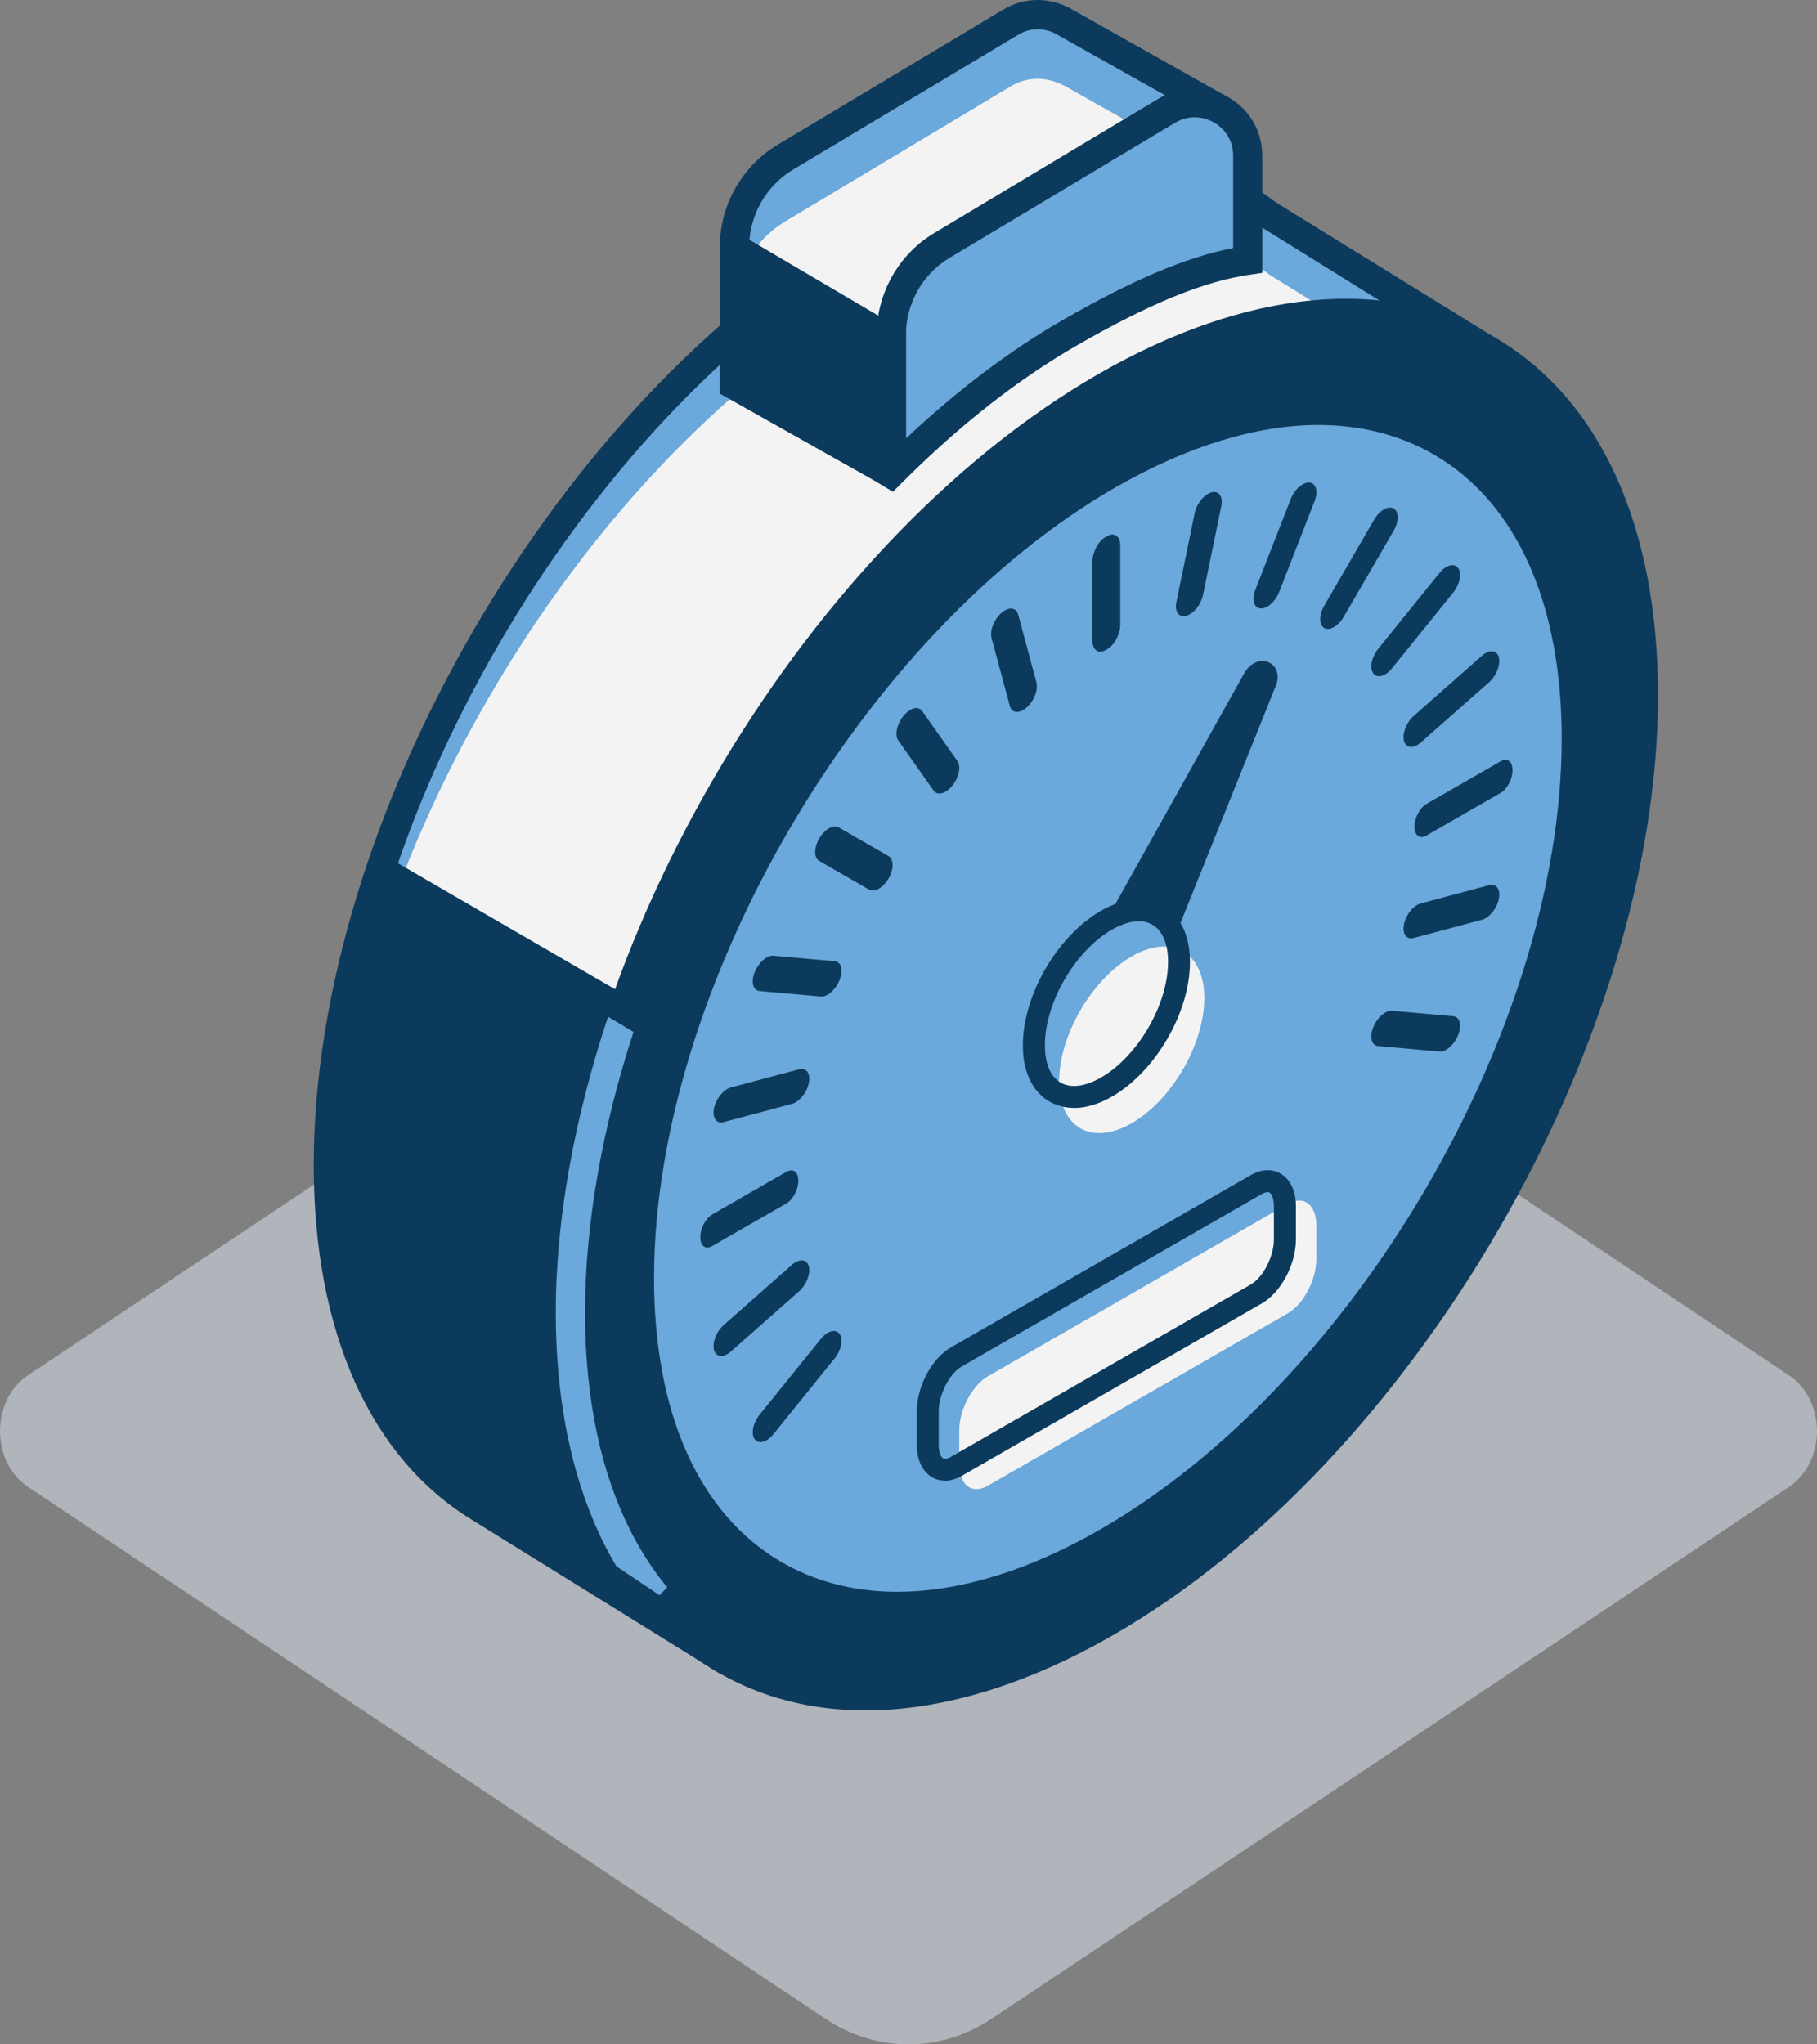 <?xml version="1.0" encoding="UTF-8"?>
<svg width="80px" height="90px" viewBox="0 0 80 90" version="1.1" xmlns="http://www.w3.org/2000/svg" xmlns:xlink="http://www.w3.org/1999/xlink">
    <rect x="0" y="0" width="80" height="90" fill="#808080" stroke="none"/>
    <title>onmi-il-software-10</title>
    <g id="Page-1" stroke="none" stroke-width="1" fill="none" fill-rule="evenodd">
        <g id="Onmi-Web---Desarrollo-de-software" transform="translate(-692, -2634)" fill-rule="nonzero">
            <g id="onmi-il-software-10" transform="translate(692, 2634)">
                <path d="M80,63.002 C80,63.954 79.591,64.906 78.773,65.453 L71.667,70.195 L43.677,88.862 C41.403,90.379 38.6,90.379 36.326,88.862 L8.333,70.195 L1.227,65.453 C0.409,64.906 0,63.954 0,63.002 C0,62.05 0.409,61.094 1.227,60.547 L36.326,37.138 C38.6,35.621 41.403,35.621 43.677,37.138 L78.773,60.55 C79.591,61.098 80,62.05 80,63.002 L80,63.002 Z" id="Path" fill="#E0E8F7" opacity="0.5"></path>
                <g id="Group-3" transform="translate(13.813, 0)">
                    <path d="M51.557,15.345 L41.997,9.442 C41.587,9.147 41.602,9.119 41.154,8.884 L40.618,8.589 L40.613,8.589 C36.367,6.397 30.634,6.842 24.312,10.473 C11.241,17.983 0.645,36.251 0.645,51.277 C0.645,58.735 3.257,63.992 7.489,66.475 L7.489,66.475 C7.489,66.475 17.605,72.749 17.605,72.749 L19.713,68.097 L20.561,66.691 C21.785,66.213 23.032,65.613 24.312,64.878 C37.384,57.367 47.98,39.1 47.98,24.074 C47.98,23.17 47.937,22.298 47.862,21.46 L51.552,15.345 L51.557,15.345 Z" id="Path" fill="#6BA8DB"></path>
                    <path d="M51.675,18.021 L42.115,12.117 C41.705,11.822 41.719,11.794 41.272,11.56 L40.735,11.265 L40.731,11.265 C36.485,9.072 30.752,9.517 24.43,13.148 C11.358,20.658 0.763,38.926 0.763,53.952 C0.763,61.411 7.305,64.189 11.537,66.672 L14.352,68.261 L19.191,71.17 L19.831,70.772 L20.678,69.366 C21.902,68.888 23.15,68.289 24.43,67.553 C37.502,60.043 48.097,41.775 48.097,26.749 C48.097,25.845 48.055,24.974 47.98,24.135 L51.67,18.021 L51.675,18.021 Z" id="Path" fill="#F3F3F3"></path>
                    <path d="M17.892,73.681 L7.023,66.944 C2.495,64.203 0,58.646 0,51.277 C0,36.073 10.765,17.519 23.992,9.915 C30.064,6.425 35.878,5.68 40.434,7.793 L40.448,7.774 L41.465,8.318 C41.828,8.51 41.922,8.58 42.124,8.734 L42.374,8.917 L52.437,15.13 L48.526,21.61 C48.592,22.415 48.625,23.245 48.625,24.074 C48.625,39.278 37.859,57.831 24.632,65.435 C23.427,66.129 22.204,66.724 20.998,67.206 L20.259,68.425 L17.882,73.681 L17.892,73.681 Z M8.134,66.119 L17.322,71.817 L19.125,67.834 L20.123,66.176 L20.325,66.096 C21.535,65.623 22.768,65.028 23.988,64.325 C36.861,56.927 47.335,38.875 47.335,24.079 C47.335,23.217 47.297,22.355 47.222,21.521 L47.203,21.314 L50.677,15.561 L41.347,9.765 C41.197,9.653 41.126,9.601 40.853,9.456 L40.317,9.17 C36.099,6.987 30.53,7.648 24.637,11.035 C11.763,18.433 1.29,36.485 1.29,51.281 C1.29,58.253 3.606,63.453 7.819,65.923 L8.134,66.124 L8.134,66.119 Z" id="Shape" fill="#0C3A5C"></path>
                    <path d="M58.538,30.624 C58.538,45.65 47.942,63.917 34.87,71.428 C21.799,78.938 11.203,72.852 11.203,57.826 C11.203,42.801 21.799,24.533 34.87,17.023 C47.942,9.512 58.538,15.598 58.538,30.624 Z" id="Path" fill="#0C3A5C"></path>
                    <path d="M24.298,75.298 C21.935,75.298 19.746,74.745 17.812,73.634 C13.133,70.945 10.558,65.332 10.558,57.826 C10.558,42.623 21.323,24.069 34.55,16.465 C41.079,12.712 47.255,12.127 51.934,14.816 C56.613,17.505 59.187,23.118 59.187,30.624 C59.187,45.828 48.422,64.381 35.195,71.985 C31.364,74.187 27.654,75.298 24.298,75.298 L24.298,75.298 Z M45.438,14.441 C42.312,14.441 38.82,15.495 35.19,17.58 C22.316,24.978 11.843,43.03 11.843,57.826 C11.843,64.854 14.192,70.074 18.452,72.519 C22.712,74.97 28.431,74.384 34.546,70.87 C47.42,63.472 57.893,45.42 57.893,30.624 C57.893,23.596 55.544,18.377 51.284,15.931 C49.552,14.938 47.58,14.441 45.438,14.441 Z" id="Shape" fill="#0C3A5C"></path>
                    <path d="M55.431,32.629 C55.379,45.528 46.172,61.251 34.87,67.745 C23.569,74.239 14.446,69.048 14.502,56.149 C14.554,43.251 23.762,27.527 35.063,21.033 C46.365,14.54 55.488,19.731 55.431,32.629 Z" id="Path" fill="#6BA8DB"></path>
                    <path d="M32.818,45.228 L41.399,29.87 C41.649,29.434 42.068,29.504 41.936,29.959 L35.576,45.776 L32.823,45.228 L32.818,45.228 Z" id="Path" fill="#0C3A5C"></path>
                    <path d="M35.873,46.329 L32.07,45.575 L40.971,29.635 C41.225,29.19 41.658,28.993 42.03,29.148 C42.312,29.265 42.538,29.603 42.397,30.095 L35.873,46.329 L35.873,46.329 Z M33.562,44.886 L35.27,45.223 L40.128,33.145 L33.562,44.881 L33.562,44.886 Z" id="Shape" fill="#0C3A5C"></path>
                    <path d="M38.095,42.346 C38.095,44.375 36.664,46.84 34.899,47.856 C33.133,48.868 31.702,48.048 31.702,46.02 C31.702,43.991 33.133,41.527 34.899,40.51 C36.664,39.498 38.095,40.318 38.095,42.346 Z" id="Path" fill="#6BA8DB"></path>
                    <path d="M39.21,43.939 C39.21,45.968 37.779,48.433 36.014,49.449 C34.249,50.461 32.818,49.641 32.818,47.613 C32.818,45.584 34.249,43.12 36.014,42.103 C37.779,41.091 39.21,41.911 39.21,43.939 Z" id="Path" fill="#F3F3F3"></path>
                    <path d="M33.472,48.775 C33.086,48.775 32.724,48.681 32.399,48.498 C31.641,48.062 31.222,47.182 31.222,46.024 C31.222,43.808 32.733,41.208 34.659,40.098 C35.666,39.517 36.64,39.437 37.403,39.877 C38.161,40.313 38.58,41.194 38.58,42.351 C38.58,44.567 37.069,47.168 35.143,48.278 C34.564,48.611 33.995,48.779 33.472,48.779 L33.472,48.775 Z M36.325,40.557 C35.972,40.557 35.572,40.683 35.143,40.927 C33.515,41.864 32.192,44.146 32.192,46.02 C32.192,46.821 32.437,47.407 32.884,47.66 C33.331,47.917 33.962,47.838 34.659,47.439 C36.287,46.502 37.615,44.221 37.615,42.346 C37.615,41.545 37.37,40.964 36.923,40.707 C36.749,40.608 36.551,40.557 36.33,40.557 L36.325,40.557 Z" id="Shape" fill="#0C3A5C"></path>
                    <path d="M34.941,28.572 L34.856,28.619 C34.546,28.797 34.291,28.609 34.291,28.192 L34.291,24.725 C34.291,24.313 34.546,23.83 34.856,23.652 L34.941,23.605 C35.252,23.427 35.506,23.615 35.506,24.032 L35.506,27.499 C35.506,27.911 35.252,28.394 34.941,28.572 Z" id="Path" fill="#0C3A5C"></path>
                    <path d="M38.41,27.11 L38.41,27.11 C38.085,27.194 37.897,26.923 37.982,26.506 L38.787,22.593 C38.871,22.172 39.206,21.759 39.53,21.675 L39.53,21.675 C39.855,21.591 40.044,21.863 39.959,22.28 L39.154,26.192 C39.069,26.613 38.735,27.026 38.41,27.11 Z" id="Path" fill="#0C3A5C"></path>
                    <path d="M41.682,26.787 L41.682,26.787 C41.39,26.759 41.291,26.393 41.46,25.962 L43.014,21.975 C43.183,21.544 43.55,21.221 43.842,21.244 L43.842,21.244 C44.134,21.272 44.233,21.638 44.063,22.069 L42.51,26.056 C42.341,26.487 41.973,26.81 41.682,26.787 Z" id="Path" fill="#0C3A5C"></path>
                    <path d="M44.492,27.649 L44.492,27.649 C44.256,27.513 44.256,27.073 44.492,26.665 L46.69,22.875 C46.925,22.467 47.311,22.247 47.547,22.383 L47.547,22.383 C47.782,22.518 47.782,22.959 47.547,23.367 L45.348,27.157 C45.113,27.564 44.727,27.785 44.492,27.649 L44.492,27.649 Z" id="Path" fill="#0C3A5C"></path>
                    <path d="M46.648,29.64 L46.648,29.64 C46.478,29.401 46.582,28.919 46.869,28.562 L49.561,25.231 C49.853,24.87 50.22,24.772 50.39,25.011 L50.39,25.011 C50.559,25.25 50.456,25.733 50.169,26.089 L47.476,29.42 C47.184,29.781 46.817,29.879 46.648,29.64 Z" id="Path" fill="#0C3A5C"></path>
                    <path d="M48.003,32.62 L48.003,32.62 C47.919,32.297 48.107,31.805 48.432,31.519 L51.435,28.867 C51.76,28.581 52.089,28.609 52.178,28.933 L52.178,28.933 C52.263,29.256 52.075,29.748 51.75,30.034 L48.747,32.685 C48.422,32.971 48.093,32.943 48.003,32.62 Z" id="Path" fill="#0C3A5C"></path>
                    <path d="M48.465,36.391 L48.465,36.391 C48.465,36.007 48.7,35.562 48.987,35.394 L52.258,33.515 C52.55,33.346 52.781,33.524 52.781,33.908 L52.781,33.908 C52.781,34.293 52.546,34.738 52.258,34.906 L48.987,36.785 C48.695,36.954 48.465,36.776 48.465,36.391 Z" id="Path" fill="#0C3A5C"></path>
                    <path d="M48.003,40.688 L48.003,40.688 C48.088,40.266 48.422,39.854 48.747,39.77 L51.75,38.968 C52.075,38.884 52.263,39.156 52.178,39.573 L52.178,39.573 C52.094,39.994 51.76,40.407 51.435,40.491 L48.432,41.292 C48.107,41.377 47.919,41.105 48.003,40.688 Z" id="Path" fill="#0C3A5C"></path>
                    <path d="M46.648,45.228 L46.648,45.228 C46.817,44.797 47.184,44.474 47.476,44.497 L50.169,44.736 C50.46,44.759 50.559,45.129 50.39,45.561 L50.39,45.561 C50.22,45.992 49.853,46.315 49.561,46.291 L46.869,46.052 C46.577,46.029 46.478,45.659 46.648,45.228 Z" id="Path" fill="#0C3A5C"></path>
                    <path d="M23.154,58.726 L23.154,58.726 C23.324,58.965 23.22,59.448 22.933,59.804 L20.241,63.135 C19.949,63.496 19.582,63.594 19.412,63.355 L19.412,63.355 C19.243,63.116 19.346,62.634 19.633,62.277 L22.326,58.946 C22.618,58.585 22.985,58.487 23.154,58.726 L23.154,58.726 Z" id="Path" fill="#0C3A5C"></path>
                    <path d="M21.799,55.746 L21.799,55.746 C21.883,56.07 21.695,56.561 21.37,56.847 L18.367,59.499 C18.042,59.785 17.713,59.757 17.623,59.434 L17.623,59.434 C17.539,59.11 17.727,58.618 18.052,58.332 L21.055,55.681 C21.38,55.395 21.709,55.423 21.799,55.746 Z" id="Path" fill="#0C3A5C"></path>
                    <path d="M21.337,51.979 L21.337,51.979 C21.337,52.363 21.102,52.809 20.815,52.977 L17.543,54.856 C17.252,55.025 17.021,54.847 17.021,54.462 L17.021,54.462 C17.021,54.078 17.256,53.633 17.543,53.465 L20.815,51.586 C21.107,51.417 21.337,51.595 21.337,51.979 Z" id="Path" fill="#0C3A5C"></path>
                    <path d="M21.799,47.678 L21.799,47.678 C21.714,48.1 21.38,48.512 21.055,48.597 L18.052,49.398 C17.727,49.482 17.539,49.21 17.623,48.793 L17.623,48.793 C17.708,48.372 18.042,47.959 18.367,47.875 L21.37,47.074 C21.695,46.99 21.883,47.261 21.799,47.678 Z" id="Path" fill="#0C3A5C"></path>
                    <path d="M23.154,43.138 L23.154,43.138 C22.985,43.569 22.618,43.893 22.326,43.869 L19.633,43.63 C19.342,43.602 19.243,43.237 19.412,42.806 L19.412,42.806 C19.582,42.375 19.949,42.051 20.241,42.075 L22.933,42.314 C23.225,42.337 23.324,42.707 23.154,43.138 Z" id="Path" fill="#0C3A5C"></path>
                    <path d="M25.31,38.673 L25.31,38.673 C25.075,39.081 24.689,39.301 24.454,39.165 L22.255,37.9 C22.02,37.764 22.02,37.324 22.255,36.916 L22.255,36.916 C22.491,36.509 22.877,36.288 23.112,36.424 L25.31,37.689 C25.546,37.825 25.546,38.266 25.31,38.673 Z" id="Path" fill="#0C3A5C"></path>
                    <path d="M28.12,34.583 L28.12,34.583 C27.829,34.944 27.461,35.042 27.292,34.803 L25.739,32.601 C25.569,32.362 25.673,31.88 25.96,31.524 L25.96,31.524 C26.252,31.163 26.619,31.064 26.788,31.303 L28.342,33.505 C28.511,33.744 28.407,34.227 28.12,34.583 Z" id="Path" fill="#0C3A5C"></path>
                    <path d="M31.392,31.144 L31.392,31.144 C31.067,31.43 30.738,31.402 30.648,31.078 L29.843,28.089 C29.758,27.766 29.947,27.274 30.272,26.988 L30.272,26.988 C30.596,26.702 30.926,26.731 31.015,27.054 L31.82,30.043 C31.905,30.366 31.717,30.858 31.392,31.144 L31.392,31.144 Z" id="Path" fill="#0C3A5C"></path>
                    <path d="M34.941,28.572 L34.856,28.619 C34.546,28.797 34.291,28.609 34.291,28.192 L34.291,24.725 C34.291,24.313 34.546,23.83 34.856,23.652 L34.941,23.605 C35.252,23.427 35.506,23.615 35.506,24.032 L35.506,27.499 C35.506,27.911 35.252,28.394 34.941,28.572 Z" id="Path" fill="#0C3A5C"></path>
                    <path d="M42.887,57.817 L29.678,65.407 C28.982,65.805 28.422,65.384 28.422,64.461 L28.422,62.985 C28.422,62.062 28.986,60.994 29.678,60.591 L42.887,53.001 C43.583,52.602 44.143,53.024 44.143,53.947 L44.143,55.423 C44.143,56.346 43.579,57.414 42.887,57.817 L42.887,57.817 Z" id="Path" fill="#F3F3F3"></path>
                    <path d="M27.796,65.182 C27.593,65.182 27.405,65.135 27.231,65.037 C26.802,64.789 26.553,64.269 26.553,63.608 L26.553,62.132 C26.553,61.041 27.212,59.804 28.05,59.321 L41.258,51.731 C41.71,51.469 42.185,51.445 42.567,51.665 C42.995,51.914 43.244,52.434 43.244,53.094 L43.244,54.57 C43.244,55.662 42.585,56.899 41.743,57.381 L28.535,64.971 C28.29,65.112 28.036,65.187 27.791,65.187 L27.796,65.182 Z M42.002,52.481 C41.908,52.481 41.795,52.537 41.743,52.565 L28.535,60.155 C27.993,60.464 27.518,61.387 27.518,62.132 L27.518,63.608 C27.518,63.941 27.617,64.147 27.711,64.203 C27.814,64.264 27.984,64.175 28.05,64.138 L41.258,56.547 C41.799,56.238 42.275,55.315 42.275,54.57 L42.275,53.094 C42.275,52.762 42.176,52.556 42.082,52.499 C42.058,52.485 42.03,52.481 41.997,52.481 L42.002,52.481 Z" id="Shape" fill="#0C3A5C"></path>
                    <path d="M37.069,8.299 L39.742,5.141 C39.883,5.014 39.86,4.79 39.695,4.696 L33.086,0.966 C33.063,0.952 33.035,0.938 33.011,0.924 L33.086,0.966 L32.893,0.877 C32.23,0.563 31.42,0.54 30.695,0.971 L20.777,6.912 C19.379,7.746 18.527,9.25 18.527,10.871 L18.527,16.952 L25.207,20.71 L33.279,10.126 L34.696,8.908 L37.069,8.299 L37.069,8.299 Z" id="Path" fill="#6BA8DB"></path>
                    <path d="M37.069,11.124 L39.742,7.966 C39.883,7.84 39.86,7.615 39.695,7.521 L33.086,3.792 C33.063,3.778 33.035,3.763 33.011,3.749 L33.086,3.792 L32.893,3.703 C32.23,3.389 31.42,3.365 30.695,3.796 L20.777,9.737 C19.379,10.571 18.527,12.075 18.527,13.696 L18.767,16.278 L24.976,19.567 L33.284,12.951 L34.701,11.733 L37.073,11.124 L37.069,11.124 Z" id="Path" fill="#F3F3F3"></path>
                    <path d="M25.376,21.549 L17.878,17.327 L17.878,10.871 C17.878,9.034 18.857,7.305 20.438,6.364 L30.356,0.423 C31.218,-0.093 32.244,-0.139 33.166,0.296 L33.298,0.362 L33.298,0.362 C33.298,0.362 40.001,4.138 40.001,4.138 C40.26,4.284 40.434,4.546 40.462,4.841 C40.495,5.136 40.382,5.427 40.156,5.623 L37.417,8.87 L34.993,9.494 L33.741,10.571 L25.367,21.549 L25.376,21.549 Z M19.172,16.582 L25.032,19.881 L32.856,9.643 L34.386,8.327 L36.706,7.732 L38.984,5.038 L32.616,1.458 C32.088,1.21 31.509,1.233 31.025,1.524 L21.107,7.465 C19.911,8.182 19.172,9.489 19.172,10.876 L19.172,16.582 Z" id="Shape" fill="#0C3A5C"></path>
                    <path d="M37.582,4.86 L27.664,10.801 C26.36,11.583 25.541,12.947 25.437,14.441 L25.437,20.818 C27.885,18.358 30.526,16.24 33.293,14.647 C36.052,13.064 38.688,11.813 41.126,11.457 L41.126,6.846 C41.126,5.038 39.144,3.923 37.586,4.855 L37.582,4.86 Z" id="Path" fill="#6BA8DB"></path>
                    <path d="M25.508,21.656 L24.788,21.216 L24.788,14.441 C24.91,12.679 25.856,11.129 27.33,10.253 L37.247,4.312 C38.184,3.754 39.304,3.735 40.251,4.269 C41.197,4.804 41.762,5.769 41.762,6.851 L41.762,12.014 L41.211,12.094 C39.182,12.389 36.833,13.349 33.604,15.205 C31.001,16.699 28.403,18.742 25.884,21.268 L25.503,21.652 L25.508,21.656 Z M37.916,5.408 L27.998,11.349 C26.887,12.014 26.172,13.185 26.082,14.483 L26.082,19.295 C28.337,17.177 30.648,15.43 32.969,14.094 C36.066,12.314 38.415,11.321 40.481,10.918 L40.481,6.851 C40.481,6.237 40.161,5.689 39.625,5.385 C39.083,5.08 38.448,5.089 37.921,5.408 L37.921,5.408 L37.916,5.408 Z" id="Shape" fill="#0C3A5C"></path>
                    <path d="M25.691,71.039 C23.663,71.039 21.789,70.566 20.137,69.61 C16.164,67.319 13.994,62.54 14.018,56.149 C14.07,43.12 23.404,27.18 34.819,20.616 C40.472,17.369 45.791,16.854 49.797,19.169 C53.769,21.46 55.939,26.243 55.916,32.629 C55.864,45.659 46.53,61.598 35.11,68.162 C31.787,70.069 28.582,71.034 25.687,71.034 L25.691,71.039 Z M44.242,18.709 C41.517,18.709 38.476,19.632 35.303,21.455 C24.152,27.864 15.035,43.433 14.983,56.159 C14.959,62.188 16.96,66.668 20.617,68.781 C24.312,70.912 29.288,70.402 34.626,67.333 C45.777,60.923 54.894,45.359 54.946,32.629 L55.431,32.629 C55.431,32.629 54.946,32.629 54.946,32.629 C54.97,26.599 52.969,22.12 49.312,20.007 C47.81,19.14 46.102,18.709 44.238,18.709 L44.242,18.709 Z" id="Shape" fill="#0C3A5C"></path>
                    <polygon id="Path" fill="#0C3A5C" points="3.14 37.675 13.825 43.874 11.848 50.705 11.226 56.402 11.547 62.099 13.001 66.836 14.503 70.828 4.745 64.222 1.864 59.209 0.715 53.38 0.908 47.055 1.822 42.332"></polygon>
                    <polygon id="Path" fill="#0C3A5C" points="18.683 10.262 25.433 14.235 25.433 20.818 18.523 16.76"></polygon>
                    <path d="M15.566,69.882 C13.227,67.056 11.947,62.919 11.947,57.784 C11.947,53.811 12.723,49.604 14.079,45.429 L12.959,44.759 C11.5,49.159 10.657,53.596 10.657,57.784 C10.657,62.259 11.594,66.044 13.326,68.954 L15.223,70.228 L15.566,69.877 L15.566,69.882 Z" id="Path" fill="#6BA8DB"></path>
                </g>
            </g>
        </g>
    </g>
</svg>